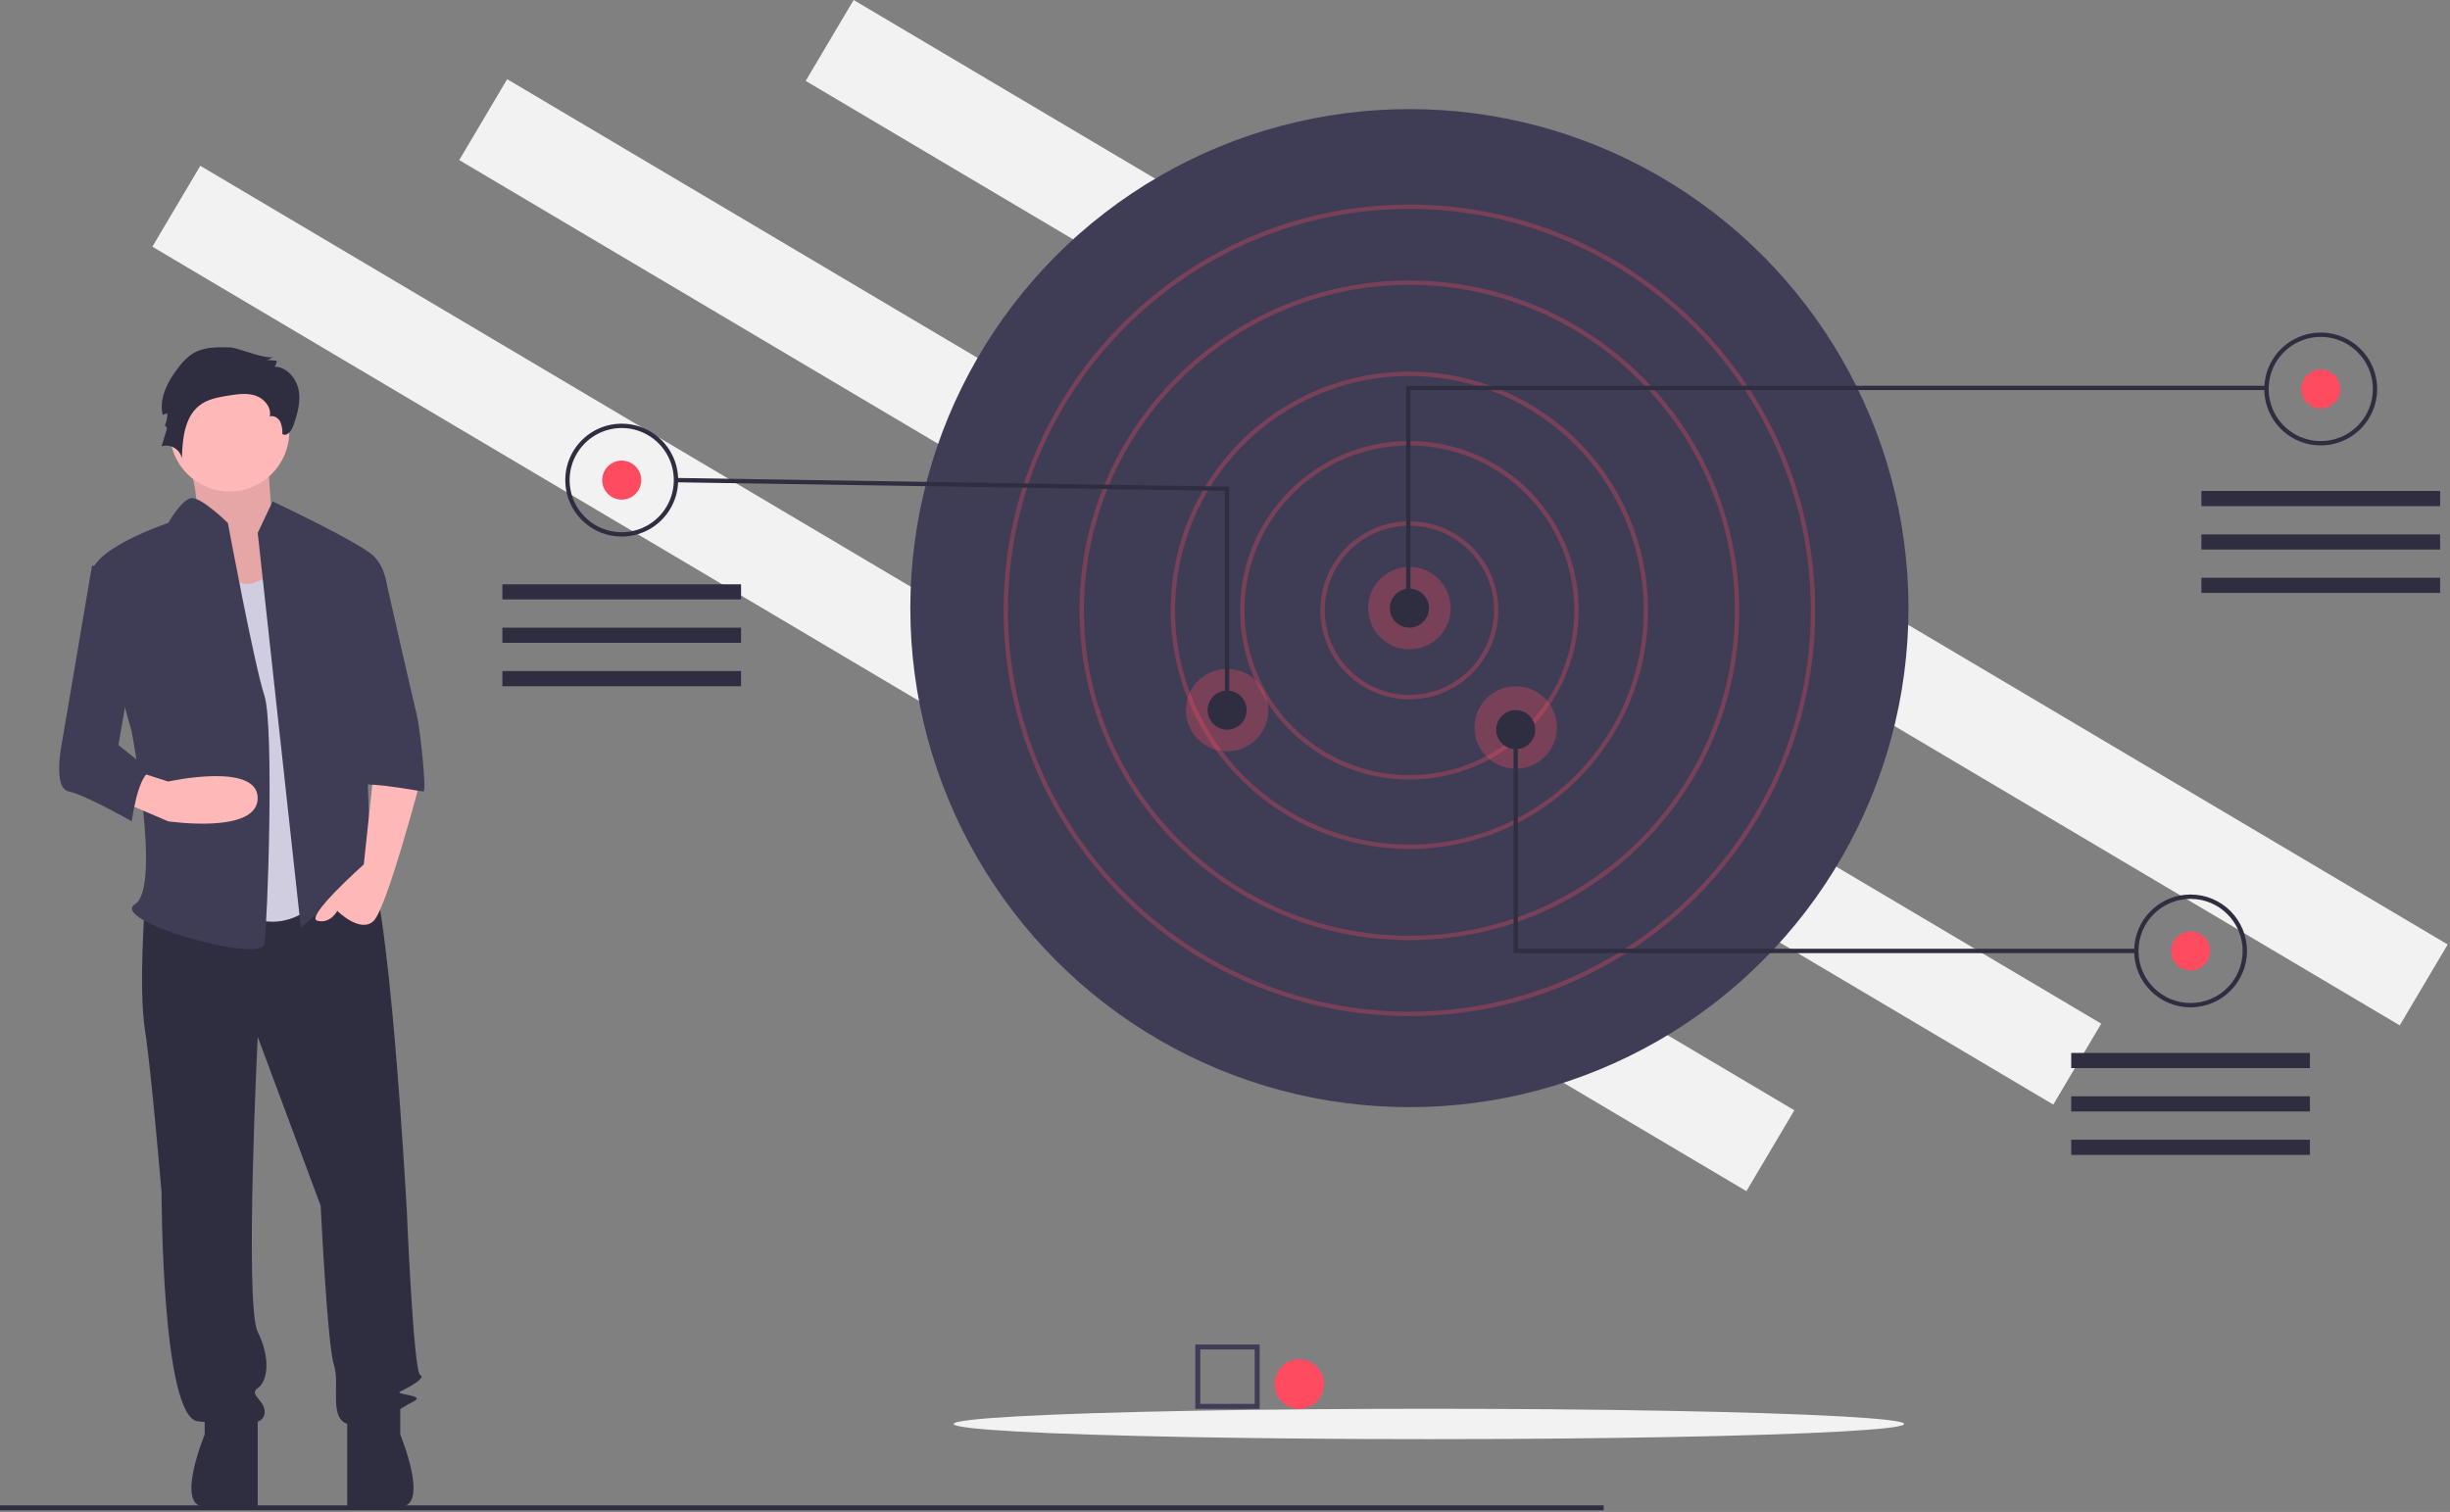<svg width="990" height="611" viewBox="0 0 990 611" xmlns="http://www.w3.org/2000/svg"><rect x="0" y="0" width="990" height="611" fill="#808080" stroke="none"/><g fill-rule="nonzero" fill="none"><path fill="#F2F2F2" d="M344.938-.002l644.126 381.684-19.371 32.692L325.566 32.69zM204.939 31.998l644.126 381.684-19.372 32.692L185.567 64.69zM80.939 66.998l644.126 381.684-19.372 32.692L61.567 99.69z"/><circle fill="#3F3D56" cx="569.511" cy="245.756" r="201.669"/><path d="M569.51 282.582c-19.854 0-35.949-16.095-35.949-35.95 0-19.854 16.095-35.949 35.95-35.949 19.854 0 35.95 16.095 35.95 35.95-.023 19.845-16.105 35.927-35.95 35.95zm0-70.145a34.196 34.196 0 1034.197 34.196c-.022-18.877-15.32-34.175-34.196-34.196z" fill="#FF4B60" opacity=".3"/><path d="M569.51 315.025c-27.661 0-52.6-16.663-63.185-42.22-10.586-25.556-4.735-54.973 14.825-74.533 19.56-19.56 48.977-25.41 74.533-14.825 25.556 10.586 42.22 35.524 42.22 63.186-.043 37.754-30.638 68.35-68.392 68.392zm0-135.03c-36.803 0-66.638 29.835-66.638 66.638 0 36.803 29.835 66.638 66.639 66.638 36.803 0 66.638-29.835 66.638-66.638-.042-36.786-29.852-66.597-66.638-66.638z" fill="#FF4B60" opacity=".3"/><path d="M569.51 343.083c-39.01 0-74.179-23.5-89.108-59.54-14.928-36.041-6.676-77.526 20.908-105.11 27.585-27.585 69.07-35.837 105.11-20.908 36.041 14.928 59.54 50.097 59.54 89.108-.06 53.243-43.206 96.39-96.45 96.45zm0-191.147c-52.299 0-94.696 42.397-94.696 94.697 0 52.3 42.397 94.696 94.697 94.696 52.3 0 94.696-42.397 94.696-94.696-.059-52.275-42.421-94.637-94.696-94.697z" fill="#FF4B60" opacity=".3"/><path d="M569.51 379.91c-73.488 0-133.276-59.788-133.276-133.277 0-73.489 59.788-133.277 133.277-133.277 73.489 0 133.276 59.788 133.276 133.277 0 73.49-59.787 133.276-133.276 133.276zm0-264.8c-72.522 0-131.522 59-131.522 131.523 0 72.522 59 131.523 131.523 131.523 72.521 0 131.523-59.001 131.523-131.523 0-72.522-59.002-131.523-131.523-131.523z" fill="#FF4B60" opacity=".3"/><path d="M569.51 410.598c-90.41 0-163.965-73.554-163.965-163.965S479.1 82.668 569.511 82.668c90.41 0 163.965 73.554 163.965 163.965 0 90.41-73.554 163.965-163.965 163.965zm0-326.177c-89.443 0-162.211 72.768-162.211 162.212 0 89.444 72.768 162.211 162.212 162.211 89.444 0 162.211-72.767 162.211-162.211 0-89.444-72.767-162.212-162.211-162.212z" fill="#FF4B60" opacity=".3"/><circle fill="#FF4B60" opacity=".3" cx="569.511" cy="245.756" r="16.66"/><circle fill="#FF4B60" opacity=".3" cx="612.475" cy="293.981" r="16.66"/><circle fill="#FF4B60" opacity=".3" cx="495.858" cy="286.967" r="16.66"/><circle fill="#2F2E41" cx="569.511" cy="245.756" r="7.891"/><circle fill="#2F2E41" cx="495.858" cy="286.967" r="7.891"/><circle fill="#2F2E41" cx="612.475" cy="294.858" r="7.891"/><circle fill="#FF4B60" cx="937.775" cy="157.197" r="7.891"/><path fill="#2F2E41" d="M569.949 246.194h-1.754v-90.312h348.098v1.754H569.949z"/><path d="M937.775 179.995a22.797 22.797 0 1122.797-22.798c-.014 12.585-10.212 22.783-22.797 22.798zm0-43.841a21.044 21.044 0 1021.044 21.043c-.014-11.616-9.427-21.03-21.044-21.043z" fill="#2F2E41"/><circle fill="#FF4B60" cx="885.166" cy="384.294" r="7.891"/><path d="M885.166 407.09c-12.59 0-22.798-10.206-22.798-22.796 0-12.591 10.207-22.798 22.798-22.798 12.59 0 22.797 10.207 22.797 22.798-.014 12.584-10.212 22.783-22.797 22.797zm0-43.84c-11.622 0-21.044 9.421-21.044 21.044 0 11.622 9.422 21.043 21.044 21.043s21.043-9.421 21.043-21.043c-.013-11.617-9.427-21.03-21.043-21.044z" fill="#2F2E41"/><circle fill="#FF4B60" cx="251.225" cy="194.024" r="7.891"/><path d="M251.225 216.821c-12.59 0-22.797-10.207-22.797-22.797s10.206-22.798 22.797-22.798c12.59 0 22.797 10.207 22.797 22.798-.014 12.584-10.212 22.783-22.797 22.797zm0-43.841a21.044 21.044 0 1021.044 21.044c-.014-11.617-9.427-21.03-21.044-21.044z" fill="#2F2E41"/><path fill="#2F2E41" d="M496.735 286.967h-1.754v-88.573L273.132 194.9l.027-1.753 223.576 3.521zM863.245 385.17H611.598v-90.312h1.754v88.559h249.893zM889.55 198.408H986v6.138h-96.45zM889.55 215.944H986v6.138h-96.45zM889.55 233.481H986v6.138h-96.45zM836.941 425.504h96.45v6.138h-96.45zM836.941 443.04h96.45v6.138h-96.45zM836.941 460.577h96.45v6.138h-96.45zM203 236.111h96.45v6.138H203zM203 253.647h96.45v6.138H203zM203 271.184h96.45v6.138H203z"/><ellipse fill="#F2F2F2" cx="577.402" cy="575.447" rx="192.024" ry="6.138"/><path fill="#2F2E41" d="M0 608.336h648v2H0z"/><path d="M73.991 179.187s9.179 26.123 3.53 30.142c-5.648 4.02 19.064 36.842 19.064 36.842l29.654-8.039-16.24-27.463s-2.118-27.463-2.118-31.482c0-4.02-33.89 0-33.89 0z" fill="#FFB8B8"/><path d="M73.991 179.187s9.179 26.123 3.53 30.142c-5.648 4.02 19.064 36.842 19.064 36.842l29.654-8.039-16.24-27.463s-2.118-27.463-2.118-31.482c0-4.02-33.89 0-33.89 0z" fill="#000" opacity=".1"/><path d="M58.585 365.402s-2.68 33.492 0 50.907c2.68 17.416 6.698 65.645 6.698 65.645s0 91.098 14.737 92.437c14.736 1.34 25.454 2.68 26.793-2.68 1.34-5.358-6.698-8.037-2.68-10.716 4.02-2.68 5.36-12.058 0-22.775-5.358-10.717 0-119.231 0-119.231l25.455 68.323s2.68 56.267 5.358 64.305c2.68 8.038-2.679 22.774 6.699 24.114 9.378 1.34 20.095-6.698 25.454-9.378 5.358-2.68-8.038-2.68-5.36-4.019 2.68-1.34 10.718-5.358 8.039-6.698-2.68-1.34-5.359-65.644-5.359-65.644s-7.368-137.317-16.746-142.676c-9.377-5.359-15.406 3.872-15.406 3.872l-73.682 14.214z" fill="#2F2E41"/><path d="M82.699 569.033v10.717s-12.057 29.133 0 29.133 21.435 3.02 21.435-1v-36.171l-21.435-2.68zM161.74 569.014v10.717s12.057 29.133 0 29.133-21.435 3.02-21.435-1v-36.171l21.435-2.68z" fill="#2F2E41"/><circle fill="#FFB8B8" cx="92.747" cy="174.498" r="24.114"/><path d="M85.378 219.377s6.699 20.095 17.416 16.076l10.718-4.019 18.755 128.609s-14.736 21.435-36.171 8.038C74.66 354.684 85.378 219.377 85.378 219.377z" fill="#D0CDE1"/><path d="M104.134 215.358l6.028-12.727s35.502 16.746 40.86 22.105c5.36 5.358 5.36 13.396 5.36 13.396l-9.379 33.492s2.68 73.683 2.68 76.362c0 2.68 9.378 17.416 2.68 12.057-6.7-5.359-8.039-10.717-13.398-2.68-5.358 8.039-17.415 17.416-17.415 17.416l-17.416-159.421z" fill="#3F3D56"/><path d="M151.023 311.815l-4.02 37.51S122.89 370.76 128.249 372.1c5.359 1.34 8.038-4.019 8.038-4.019s9.378 9.378 14.737 4.02c5.358-5.36 18.755-56.267 18.755-56.267l-18.755-4.02z" fill="#FFB8B8"/><path d="M93.26 140.418c-5.346-.191-11.066-.286-15.574 2.595a22.8 22.8 0 00-5.382 5.269c-4.39 5.55-8.183 12.532-6.552 19.417l1.894-.739c0 1.838-.409 3.653-1.197 5.314.267-.776 1.16.478.921 1.262l-2.086 6.845a6.444 6.444 0 018.218 4.903c.238-7.95 1.063-17.065 7.512-21.72 3.252-2.348 7.368-3.064 11.328-3.7 3.653-.588 7.483-1.147 10.982.055 3.499 1.203 6.479 4.782 5.685 8.396 1.614-.556 3.418.568 4.216 2.077.675 1.574.971 3.285.863 4.995 1.72 1.215 3.677-1.198 4.378-3.184 1.645-4.662 3.107-9.624 2.221-14.487-.886-4.863-4.85-9.511-9.793-9.528.6-.659.92-1.525.893-2.416l-4.074-.344a4.503 4.503 0 002.69-1.42c-1.635 1.8-14.497-3.496-17.143-3.59z" fill="#2F2E41"/><path d="M92.077 211.339s-10.906-10.687-14.83-10.032c-3.926.654-9.284 10.032-9.284 10.032S35.81 222.056 37.15 232.774c1.34 10.717 16.076 62.965 16.076 62.965s12.057 62.964 1.34 69.663c-10.718 6.698 50.908 24.114 52.247 16.076 1.34-8.038 4.02-88.419 0-100.476-4.019-12.057-14.736-69.663-14.736-69.663z" fill="#3F3D56"/><path d="M49.207 323.872l18.756 8.038s36.17 5.358 36.17-9.378-36.17-6.698-36.17-6.698l-12.058-3.856-6.698 11.894z" fill="#FFB8B8"/><path d="M138.965 232.774h16.566s11.568 50.907 12.907 56.266c1.34 5.359 4.02 30.813 2.68 30.813-1.34 0-28.134-5.359-28.134-1.34l-4.019-85.74zM53.226 224.736l-16.076 4.019-12.057 71.003s-4.019 18.755 2.68 20.095c6.698 1.34 25.453 12.057 25.453 12.057s2.68-20.095 8.038-20.095l-13.397-10.718 8.038-46.888-2.679-29.473zM509 569.336h-26v-26h26v26zm-24-2h22v-22h-22v22z" fill="#3F3D56"/><circle fill="#FF4B60" cx="525" cy="559.336" r="10"/></g></svg>